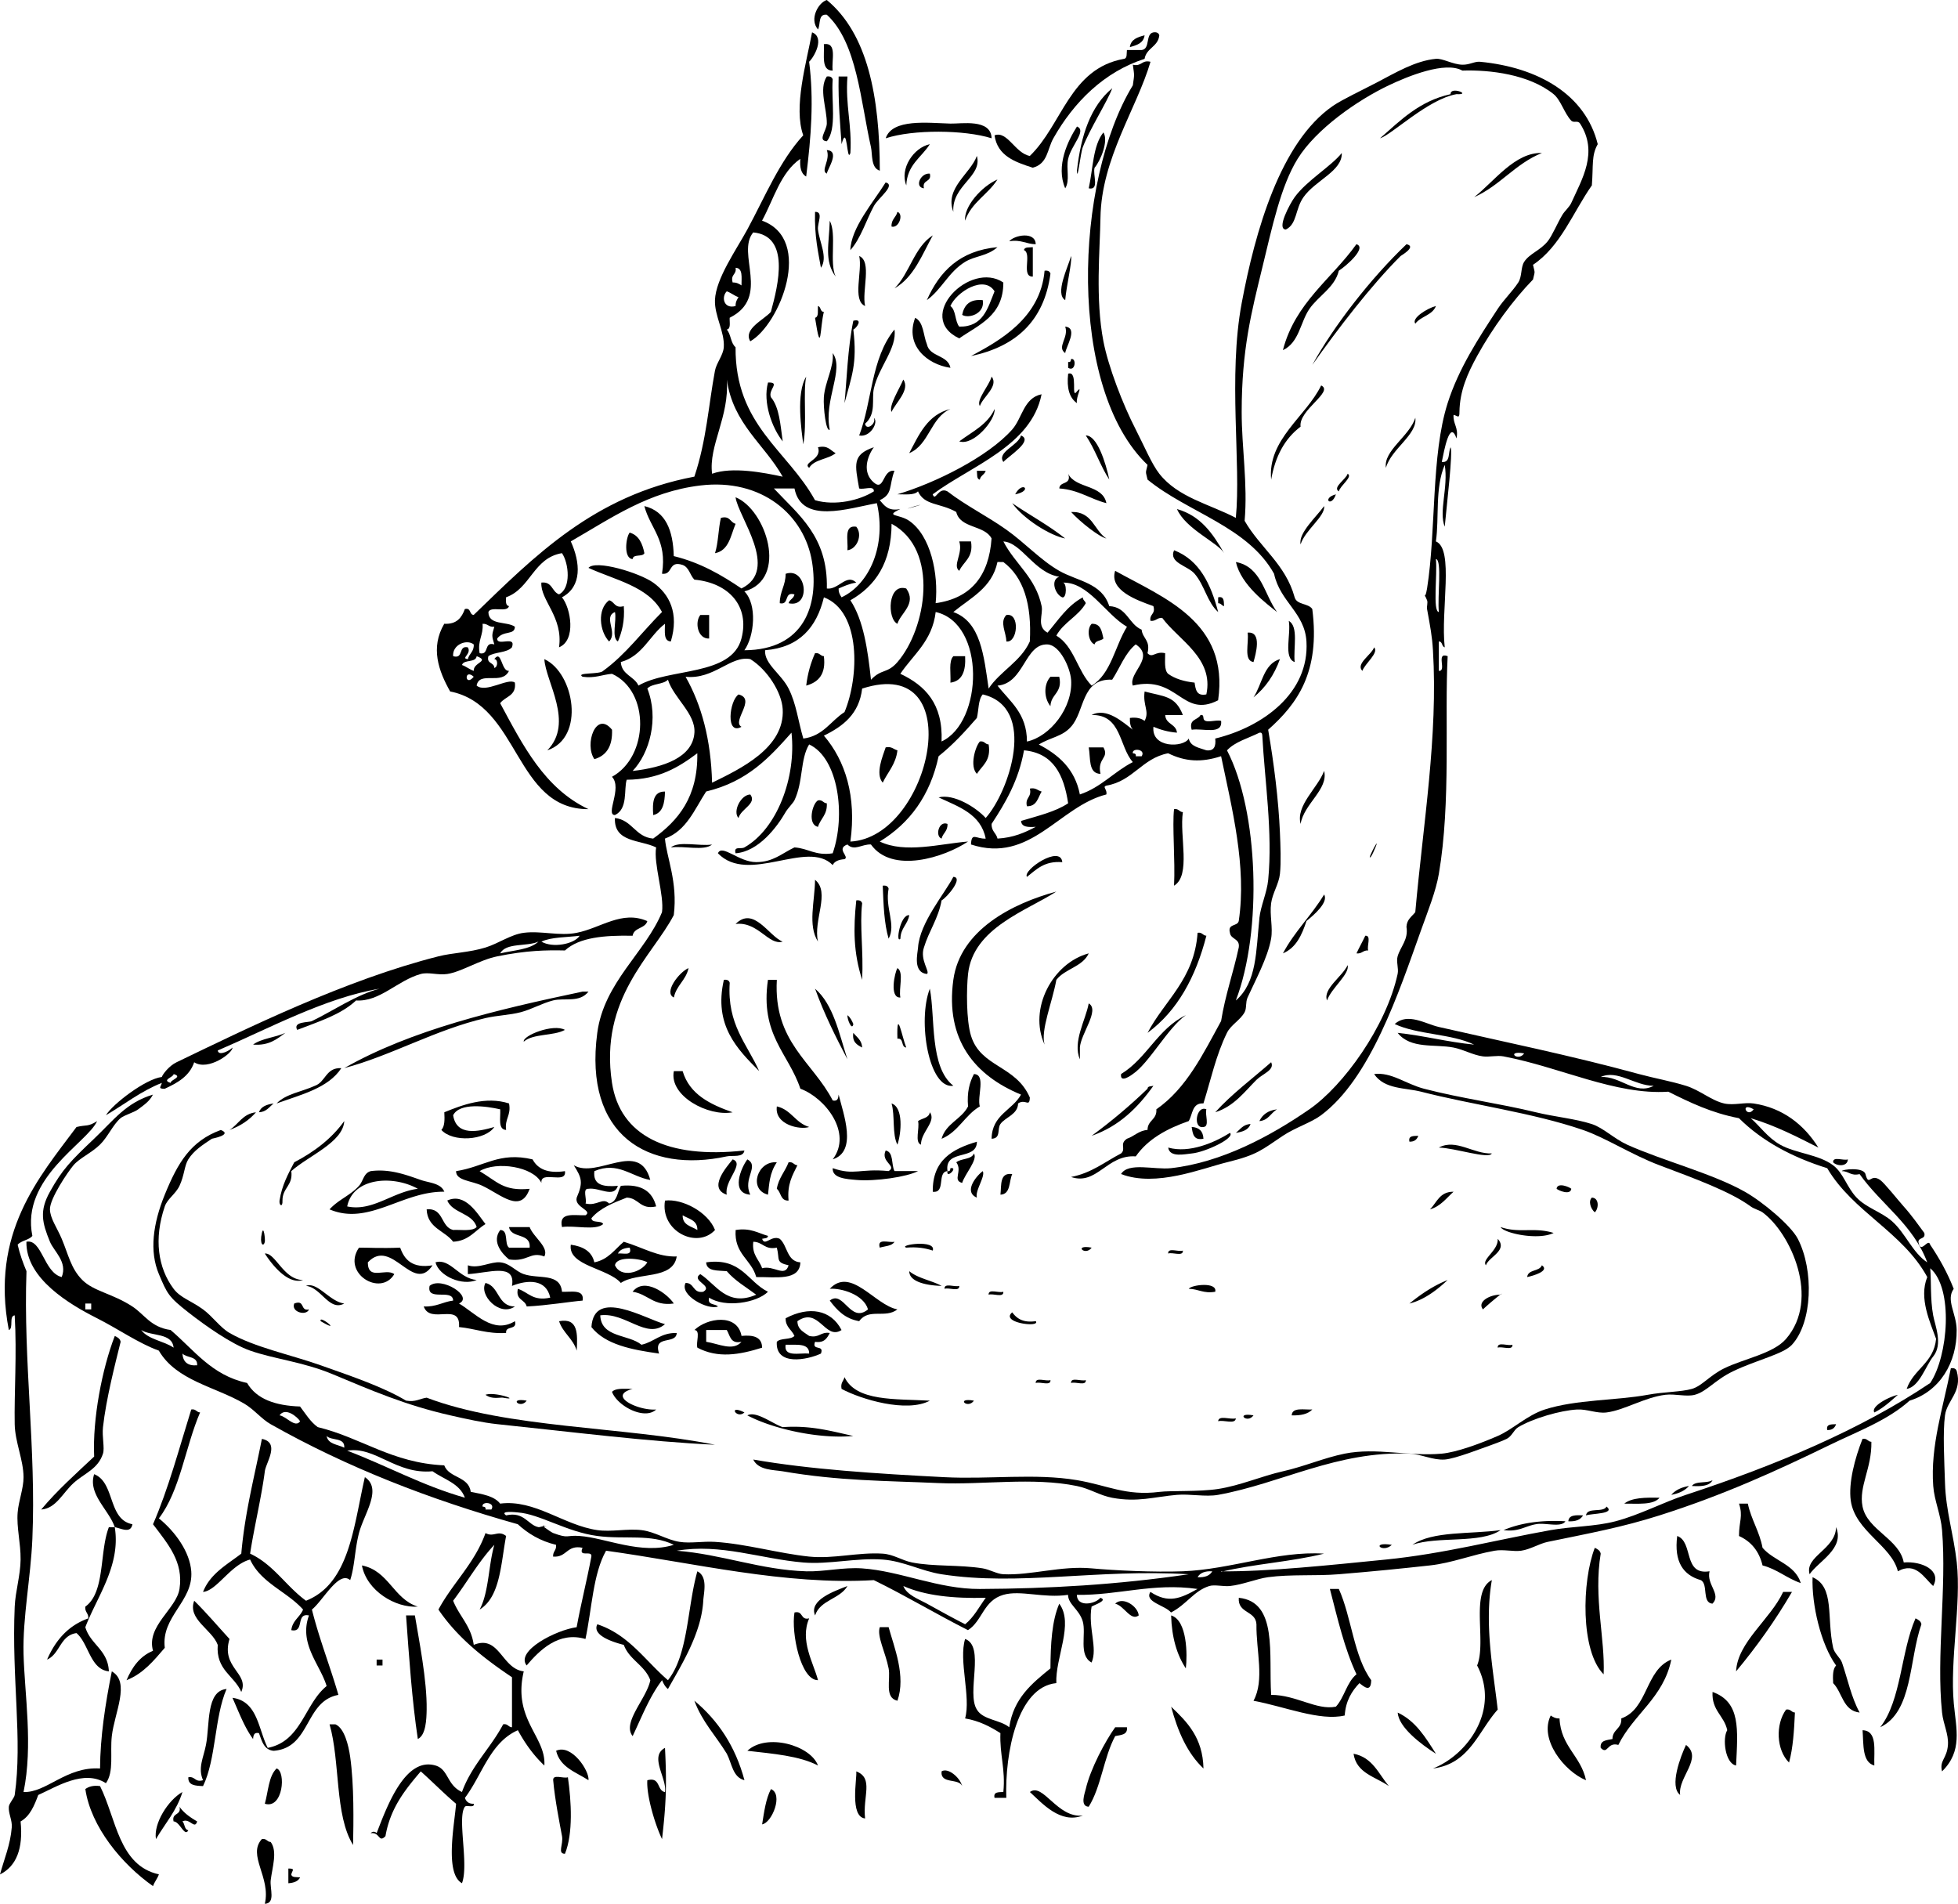 <svg xmlns="http://www.w3.org/2000/svg" viewBox="0 0 293.036 284.921"><g fill-rule="evenodd" clip-rule="evenodd"><path d="M131.67 25.542c-1.356-.395-1.084-2.482-1.32-3.523-1.554-6.838-2.076-15.661-6.606-19.817-1.336-.161-.914 1.435-1.321 2.203-1.346-1.519.053-4.038 1.321-4.404 6.1 5.06 7.91 14.405 7.93 25.541zM172.62 4.844c.513-.071.785.097.882.44-.178 1.73-1.936 1.881-2.202 3.523-6.048 1.939-10.598 6.479-13.652 11.89-.929 1.648-.828 3.807-3.082 4.403-2.667-.856-5.281-1.764-5.724-4.843 1.917-.739 3.078 2.68 5.282 3.082 4.857-4.684 5.986-13.097 14.094-14.532.516-.071.37-.803.438-1.321h2.204c1.33-.144.52-2.419 1.76-2.642z"/><path d="M171.3 5.284c-.152 1.169-1.156 1.486-2.203 1.762.15-1.17 1.16-1.486 2.2-1.762zM123.3 6.606c2.041-.28 1.115 2.407 1.321 3.962-1.76.008-1.22-2.298-1.32-3.962zM123.74 11.449c.513-.072.783.098.881.441-.232 3.145.655 7.408-.881 9.248-1.419-.098-.017-1.594 0-2.642.04-2.214-1.24-5.187 0-7.047zM125.51 11.449h1.321c-.334 4.298.692 7.235.44 11.45-.556 1.654-.434-4.653-1.321-1.321-.16-2.355-.53-6.297-.44-10.129zM148.41 20.697c-4.081-1.286-11.778-1.343-15.855 0 .972-2.972 6.308-2.298 9.689-2.201 1.6.046 6.09-.77 6.16 2.201zM161.18 18.936c1.52.597-.848 2.759-1.319 4.845-.329 1.449.309 3.22-.44 4.403-1.46-3.372.44-7.183 1.76-9.248zM162.94 28.184c.639-2.884.619-6.427 2.201-8.367.797 1.257-.433 4.25-1.321 5.284-.32 1.001.79 3.436-.88 3.083zM139.16 21.578c-1.244 1.986-3.4 3.059-3.523 6.166-1.02-2.497 1.09-5.646 3.52-6.166zM123.74 22.458c2.021.135.146 2.751 0 3.524-.98-.45.58-2.024 0-3.524zM230.76 22.899c-3.981 1.597-6.266 4.89-10.129 6.605 2.98-2.337 6.12-6.746 10.13-6.605zM200.81 22.899c.109 2.704-3.94 4.07-5.726 6.605-1.271 1.805-.942 4.018-2.641 4.844-1.468-.04.632-3.899 1.32-4.844 1.82-2.5 5.44-4.589 7.05-6.605zM146.2 23.339c.869 3.079-3.79 4.425-3.523 8.367-1.34-3.545 2.54-5.671 3.52-8.367zM139.16 25.982c.328 1.354-1.209.846-.881 2.201-1.48-.164-.5-2.34.88-2.201zM132.55 27.303c1.569.41-1.094 2.3-1.761 3.523-1.137 2.085-1.952 4.855-3.523 6.606.08-3.301 3.42-7.14 5.28-10.129zM121.98 31.707c1.317-.032.33 1.675.44 2.642.22 1.922 1.515 4.183.44 5.725-.37-2.181-.99-4.659-.88-8.367zM134.31 31.707c.985.319.213 2.511-.88 2.202-.07-1.096.69-1.364.88-2.202zM124.18 33.028c1.072 2.011-.085 6.25.881 8.367-1.75-2.39-.97-4.885-.88-8.367zM139.6 35.229c-1.62 2.931-2.831 6.271-5.725 7.927 2.28-2.263 2.94-6.156 5.72-7.927zM155.01 36.551c-1.45-.019-2.193-.744-3.964-.441.73-.928 3.92-1.534 3.96.441zM149.28 36.992c-1.546 1.371-3.336 1.275-4.844 2.201-2.495 1.534-3.483 4.108-5.724 5.725 1.89-4.275 4.92-7.411 10.56-7.926zM153.25 37.432c.07-.516.803-.372 1.321-.44v4.403c-1.81.052-.08-3.445-1.32-3.963zM128.59 38.312c1.955.834.367 5.212.881 7.487-1.96-.835-.37-5.212-.88-7.487zM156.33 40.515c.513-.072.783.097.882.439-.949 7.125-5.22 10.928-11.891 12.331 4.13-2.228 10.4-5.604 11.01-12.77z"/><path d="M150.16 42.276c.013 5.003-3.666 6.314-6.604 8.367-6.75-3.208 1.65-11.705 6.6-8.367zm-7.92 3.523c.854.613.656 2.279 1.32 3.083 3.602.077 4.265-2.782 5.286-5.285-1.56-2.504-5.7.102-6.61 2.202z"/><path d="M147.08 44.918c.362 2.059-2.15 2.812-3.082 2.201.3-1.467 1.13-2.39 3.08-2.201zM122.42 45.799c.479.109.299.875.881.88-.594 2.274-.388 6.923-1.321.881.6-.136.37-1.103.44-1.761zM136.96 47.56c1.282.625 1.209 2.608 1.762 3.963.411 1.937 3.138 1.558 3.523 3.523-3.51-.504-6.84-3.359-5.28-7.486zM159.42 48.882c1.998.198.093 3.035 0 3.962-1.32-.919.58-2.316 0-3.962zM124.62 52.844c1.792 2.434-1.36 7.009-.44 11.45-.555.442-.983-3.305-.881-4.844.16-2.294 1.56-4.575 1.32-6.606zM160.3 53.725c.854-.175.644 2.006-.439 1.321v-.88c.37.081.41-.172.44-.441zM120.66 56.367c-.495 2.21.139 7.075-.439 10.128-.26-1.968-1.12-7.691.44-10.128zM114.94 57.248c1.944-.064-.042 1.079.44 2.202 1.271 1.519 1.416 4.162 1.762 6.605-1.58-1.976-3.02-5.832-2.2-8.807zM142.24 61.211c-2.979 1.279-3.158 5.356-6.165 6.606 1.47-2.782 2.74-5.771 6.16-6.606zM162.5 65.175c1.685-.06 2.985 4.054 3.522 6.605-1.34-2.03-2.15-4.6-3.52-6.605zM152.81 65.175c1.901.78-1.807 3.038-2.644 3.962-1.03-1.483 2.23-2.449 2.64-3.962zM146.2 70.459h1.321c-.156.578-.774.692-.882 1.321-.51-.071-.37-.802-.44-1.321zM159.86 70.9c1.113 2.261 5.168 1.582 5.724 4.403-2.447-.635-4.164-2.001-7.046-2.202.04-1.136 1.89-.463 1.33-2.201zM107.89 77.505c1.406-.377 1.362.693 2.202.881-.74 1.756-.984 4.007-3.083 4.404.5-1.554.49-3.625.88-5.285zM128.15 78.827c1.003 1.224.097 3.357-1.321 3.522.13-1.479-.59-3.817 1.32-3.522zM94.239 79.707c1.368.394 1.905 1.619 2.202 3.083-.271.61-1.695.066-1.761.881-1.392-.085-1.021-3.254-.441-3.964zM143.56 81.029h1.762c.396 2.449-1.117 2.993-1.762 4.403-1.06-.809.6-2.596 0-4.403zM175.71 82.349c3.814 1.469 5.503 5.066 6.604 9.248-1.64-1.45-2.007-3.953-3.522-5.725-1.06-1.24-3.92-1.62-3.08-3.523zM117.58 85.872c3.187-1.079 3.842 5.19.44 4.404.156-.578.776-.693.881-1.321-1.642-.469-.697 1.651-2.201 1.321 0-1.761.88-2.643.88-4.404zM135.63 88.074c1.617 2.284-.852 3.682-1.322 5.284-1.56-.73-1.47-6.125 1.32-5.284zM182.31 89.395c.94-.205.839.63.882 1.321-.356-.083-.439-.441-.882-.44v-.881zM91.157 89.836c.839.187.796 1.258 2.201.88.158 2.212-.271 3.839-.88 5.285-1.004-.61-.164-3.065-.44-4.404-1.82.75.469 3.027-.881 4.404-1.435-1.506-1.809-4.809 0-6.165zM104.81 92.038h1.321v3.522c-1.69.101-2.2-2.421-1.32-3.522zM150.61 92.038c2.089-.378 1.713 4.225 0 3.963-.01-1.372-1.05-2.87 0-3.963zM192.88 92.919c1.505.844.663 4.034.882 6.165-1.73-.62-.52-4.176-.88-6.165zM163.38 93.358c1.383-.063 1.512 1.13 1.76 2.202-.355.378-1.206.262-1.321.881-.93-.359-1.21-2.322-.44-3.083zM186.72 94.68c2.226-.22 1.19 3.31.88 4.403-1.54-.226-.65-2.877-.88-4.403zM121.98 97.762c.711-.124.758.417 1.321.441.34 2.688-.799 3.897-2.643 4.403.22-1.85.69-3.422 1.32-4.848zM142.68 98.203h1.762c.113 2.167-.39 3.72-2.201 3.962.09-1.37-.3-3.227.44-3.957zM81.469 98.643c4.491 2.062 6.165 11.756.44 13.652 4.063-4.14-.265-10.28-.44-13.657zM191.56 98.643c-.858 2.372-2.17 4.289-3.964 5.725 1.3-1.93 1.48-4.983 3.96-5.727zM157.21 101.28h1.32c.53 2.438-1.258 2.559-1.32 4.404-.99-1.22-1.03-3.27 0-4.4zM110.53 103.93c2.732.674-1.072 3.991.441 4.844-2.4 1.35-1.82-3.92-.44-4.84zM179.67 107.01c.376-.081.415.172.44.441.056.972 1.869.187 2.643.44.246 2.154-2.765 1.052-4.404 1.322-.47-1.64.93-1.42 1.32-2.2zM91.597 109.21c.094 2.442-.821 3.876-2.642 4.403-1.549-2.24.26-7.36 2.642-4.4zM146.64 110.97c.713-.125.76.416 1.322.44.395 2.45-.964 3.147-1.762 4.404-1.1-1.12-.26-4.04.44-4.84zM132.55 111.85c.921-.187 1.167.302 1.761.44-.242 2.106-1.447 3.25-2.201 4.844-1.17-1.33.04-4.05.44-5.28zM162.94 111.85h2.201c.923 1.629-.97 1.584-.441 3.963-1.86-.04-1.46-2.35-1.76-3.96zM198.17 115.38c.678 2.739-3.02 4.901-3.522 7.927-.73-2.8 2.56-5.36 3.52-7.93zM154.13 118.02c.921-.187 1.167.302 1.764.44-.562.906-.703 2.234-2.204 2.201-.32-1.34.76-1.29.44-2.64zM99.523 118.46c-.042 1.719-.317 3.205-1.761 3.523-.134-1.89-.031-3.55 1.761-3.52zM112.29 118.9c1.046 1.367-1.43 2.157-1.761 3.523-.91-.94.32-3.48 1.76-3.52zM122.42 119.78c.711-.124.759.417 1.321.441.102 1.715-.946 2.283-1.321 3.522-1.61-.32-.87-3.47 0-3.96zM175.71 121.1c.711-.125.758.416 1.32.44-.536 3.576 1.256 9.477-1.32 11.009.19-3.78-.29-9.02 0-11.45zM141.8 123.3c.068 1.096-.692 1.363-.881 2.202-1.01-.34-.43-2.72.88-2.2zM100.4 126.83c1.187-1.015 4.248-.157 6.166-.44-1.19 1.01-4.25.15-6.17.44zM158.98 129.03c-2.711-.215-3.88 1.112-5.286 2.203-.7-1.01 5.05-4.87 5.29-2.2zM142.68 131.23c1.558.071-.887 3.023-1.761 3.522-.492 2.737-1.894 4.565-2.642 7.046-.648 1.852.977 3.681.441 3.962-2.147-.23-1.377-3.114-1.322-3.962.24-3.71 4.03-8.11 5.28-10.57zM121.98 131.67c2.333 1.875-.305 6.059.44 9.248-1.56-2.44-.47-6.03-.44-9.25zM132.11 132.55c.512-.072.784.098.881.441-.568 2.903 1.161 5.407 0 7.486-.67-2.26-.77-5.1-.88-7.93zM158.09 133.43c-4.417 2.877-12.456 5.423-13.211 12.33-.244 2.24-.276 6.922.44 9.248 1.464 4.754 6.721 4.401 8.807 9.248-.054 1.552-.64.122-1.76.882-.018 1.655-1.937 2.067-2.643 3.082-.517.741.12 2.155-1.32 2.202.054-3.616 3.102-4.238 4.402-6.605-6.926-2.853-11.359-8.21-10.129-17.175 1.02-7.46 8.83-11.43 15.41-13.21zM128.15 134.75c.512-.071.784.097.88.44-.393 3.364.218 7.09 0 11.45-1.32-4.1-1.32-7.67-.88-11.89zM179.23 139.6c.711-.125.758.416 1.32.44-1.595 6.185-4.327 11.232-8.807 14.533 2.58-4.91 6.99-7.99 7.49-14.97zM204.33 140.04c.955-.075.199 1.562.44 2.202-.79-.057-.93.538-1.761.44.42-.9.9-1.74 1.32-2.64z"/><path d="M162.94 142.68c-.919 2.017-3.572 2.3-4.845 3.963-.627 3.434-2.384 7.57-1.762 9.688-2.46-5.38 1.22-12.21 6.6-13.65zM103.05 144.88c-.382 1.821-1.821 2.584-2.203 4.404-1.574-.73.81-3.82 2.2-4.4zM134.31 144.88c1.004.611.165 3.066.441 4.404-1.69.12-.84-3.78-.44-4.4zM108.33 146.64c.511-.071.784.097.88.44-.41 6.281 2.605 9.138 4.404 13.212-3.24-3.25-6.84-6.83-5.28-13.65zM114.94 146.64h1.321c-.517 9.325 5.37 12.246 8.367 18.055.749.163.831-.344.881-.88.716 2.893 2.845 8.512-.881 9.688 3.001-3.958-1.153-9.223-4.844-10.568-1.76-5.3-6.06-8.04-4.85-16.3zM121.98 147.96c2.753 2.386 3.592 6.684 4.844 10.568-1.76-3.37-3.48-6.78-4.84-10.57zM139.16 147.96c.831 4.351-.055 11.761 3.522 14.532-3.67.58-5.4-9.76-3.52-14.53zM87.193 148.4h.881c-1.327 1.713-3.598.896-5.284 1.32-1.69.429-3.178 1.322-4.844 1.762-1.66.437-3.509.471-5.284.881-7.468 1.725-14.117 5.633-21.138 7.487 10.004-5.7 22.69-8.72 35.669-11.45zM162.94 150.17c1.71.98-1.207 4.554-1.322 6.605v1.761c-1.13-2.61.87-5.88 1.32-8.37zM127.71 154.57c.513.659 1.271 1.076 1.32 2.2-.77-.4-1.53-.82-1.32-2.2zM190.24 158.97c.576 1.172-1.27 1.72-2.202 2.643-1.664 1.648-3.355 3.987-6.165 4.844 2.5-2.76 5.55-5.01 8.36-7.48zM100.84 160.3h1.322c1.045 3.503 4.125 4.975 7.485 6.164-3.64.68-9.53-2.44-8.8-6.16zM145.76 160.74c1.854.054.438 3.379.88 4.845-2.228 1.294-3.221 3.824-5.724 4.844.632-2.305 2.968-2.903 3.963-4.844-.18-2.09.22-3.6.88-4.84zM133.43 165.14c1.82.597 1.455 4.488.88 6.166-.82-1.53-.34-4.36-.88-6.17zM116.26 165.58c2.156.485 2.792 2.492 4.844 3.082-1.36.47-5.23-.33-4.84-3.08zM180.55 166.02c-.252.775.532 2.587-.44 2.643-1.65.31-1.07-3.33.44-2.64zM139.16 166.46c1.036 1.352-1.378 3.009-1.321 4.846-.994-.328-.173-2.472-.441-3.525.58-.44 1.63-.42 1.76-1.32zM180.11 170.42c-1.477.303-1.609-.738-1.762-1.762 1.12.06 1.71.64 1.76 1.76zM212.26 169.98c-.192.543-.564.905-1.323.882-.21-.94.63-.84 1.32-.88zM145.76 172.63c.614.932-1.349 3.037-1.761 4.402-1.52-.387.109-1.769-.881-3.082.71-.61 2.27-.38 2.64-1.32zM84.551 175.27c.297 2.06-3.719-.195-3.522 1.762-1.216-2.46-6.728-3.292-9.248-1.762 2.665 1.579 3.547 3.02 7.485 2.644-1.331 3.773-4.261.882-7.045-.44-1.693-.805-3.99-.766-3.964-2.203 4.238-.661 6.43-2.941 11.45-1.761.764 1.43 2.252 2.15 4.844 1.76zM109.65 173.51c1.883.636-1.325 3.211-.88 5.284-2.87-.95-.03-4.14.88-5.28zM111.85 173.51c1.864 1.026-.736 2.823.439 5.284-3.01-.21-1.37-4.06-.44-5.28zM274.35 173.95c-.075-.955 1.562-.199 2.202-.44-.04 1.12-1.64 1.04-2.2.44zM116.26 173.95c-1.104 1.638-1.129 3.198-1.321 4.844-3-.77-1.57-5.13 1.32-4.84zM118.02 173.95c.711-.123.758.416 1.322.441-.729 1.473-1.558 2.845-1.322 5.284-1.243.067-1.104-1.246-1.761-1.762.27-1.63 1.24-2.58 1.76-3.96zM151.49 175.71c-.508 1.107-.208 3.021-1.762 3.082.16-1.45-.14-3.36 1.76-3.08zM232.96 177.91c.113-1.03 1.936-.255 2.202 0-.12 1.03-1.94.25-2.2 0zM217.54 178.35c-1.085.97-1.932 2.179-3.523 2.642 1.02-1.03 1.44-2.66 3.52-2.64zM72.662 183.19c-1.556.938-2.468 2.524-4.844 2.643-1.26-1.677-3.855-2.018-3.964-4.845 2.596-.245 2.067 2.63 3.964 3.084 1.269-.054 2.883.24 3.522-.441-.662-2.127-3.561-2.018-4.403-3.963 2.676-1.22 4.471 1.9 5.725 3.53zM107.01 184.08c-2.691 2.913-8.235.181-7.486-4.404 2.596-.32 6.436 1.71 7.486 4.4zm-2.64 0c.032-1.5-1.295-1.642-2.201-2.202-.04 1.49 1.29 1.63 2.2 2.2zM238.24 179.23c1.12.045 1.04 1.642.439 2.202-.63-.53-1-1.68-.44-2.2zM76.184 183.64h3.082c.557 1.517 2.934 3.005 2.203 4.403-2.144-.807-2.469.856-5.285.44-1.009-.81-2.65-2.645-1.321-4.402 1.312.009.565 2.076 1.321 2.641h3.082c.218-2.28-2.794-1.32-3.082-3.08zM39.193 184.52c.287-1.241.512 1.015.441 1.322-.205.88-.828.35-.441-1.32zM114.06 185.4c.405 1.2 1.376-.614 2.642 0 1.18 1.021 1.031 3.372 3.082 3.522-.098 2.837-3.716 2.156-6.605 2.202-.719-2.659-3.329-3.424-3.083-7.045 2.261-.354 3.345.471 4.844.88-.02.42-.54.34-.88.44zm0 4.4c1.774-.481 3.396 1.436 3.962-.438-1.993-.45-1.292-.854-1.761-2.644-1.839.373-2.08-.856-3.523-.88-.24 2 .88 2.64 1.32 3.96zM101.28 188.04c-.558 3.553-5.925 2.295-8.366 3.963-1.929-2.23-7.954-2.546-7.486-5.725 1.797.258 3.145.966 3.523 2.643 2.085-.408 3.049-1.942 4.403-3.082 2.927.88 5.121 2.31 7.926 2.2zm-8.802-.44c.78-.101 2.206.442 1.761-.882-.82.06-1.472.29-1.761.88zm-.44 1.76c.884 1.971 3.924 1.093 4.843-.441-.881-.56-4.615-1.03-4.843.44zM133.87 185.84c-.373.654-1.418.637-2.203.88-.45-1.48 1.37-.69 2.2-.88zM59.891 186.72c.648 1.848 1.868 3.124 4.844 2.644-2.924 4.408-6.079-4.283-9.688-.441.022 2.812 2.677.787 3.964 1.762-2.054 3.449-7.915-.133-5.285-3.964 1.129-.02 3.149.12 6.165 0zM139.6 187.16c-1.097-.371-2.36-.577-3.963-.441-1.3-.41 4.53-1.26 3.96.44zM163.38 186.72c-.97 1.34-2.82-.51 0 0zM174.83 187.6c-.073-.955 1.562-.2 2.202-.44.07.95-1.56.2-2.2.44zM71.34 191.56c-2.113.928-5.618-.538-6.165-2.642 2.198-.66 3.492 2.42 6.165 2.64zM70.02 190.68v-1.32c1.588.573 3.421-.581 4.843-.441 1.475.144 2.239 1.317 3.523 1.762 2.246.776 5.446-.238 5.725 2.643 1.408.06 3.37-.435 3.083 1.321-1.785.138-5.303.734-8.367.88-.245-1.075-1.704-.938-1.321-2.642 1.563.493 2.215 1.896 4.844 1.32-.598-2.788-3.352-2.713-5.725-1.761.594-3.49-3.475-1.93-6.605-1.76zM105.69 188.92c5.288-.738 6.193 2.907 9.248 4.404-1.714 1.692-6.437 2.416-8.808.88-.303 1.185.91.852 1.321 1.321-1.443.605-5.82-1.676-4.844-3.523 1.345-.023 1.056 1.586 2.642 1.322 1.569-.937-1.943-1.641-.44-2.643 2.33 1.496 3.983 4.979 8.367 3.082-1.509-1.134-3.193-2.091-4.404-3.522-1.35-.13-3.01.07-3.09-1.32zM230.76 189.36c1.234.842-1.32 1.58-2.202 1.761.12-1.19 1.84-.79 2.2-1.76zM134.31 195.96c-1.82 1.419-4.268-.253-5.724 1.762-2.136-.36-3.333-1.657-4.403-3.082 2.075-1.646 3.057 3.518 5.724 1.32-.648-2.252-4.06-3.211-5.724-3.082 3.16-3.38 6.76 2.46 10.12 3.08zM68.698 195.08c2.414 1.418 5.11 4.666 8.367 2.642.387 1.415-1.451.604-1.321 1.761-2.815.174-4.638-.645-7.046-.879.272-3.826-4.308-.3-5.284-3.084 1.86.1 2.844-.68 4.404-.88-.042-1.867-4.043.226-3.523-2.202 1.735-1.48 6.639 1.62 4.403 2.64z"/><path d="M72.662 192c2.123.52 1.763 3.521 4.403 3.523-2.303 1.61-5.439-1.75-4.403-3.52zM100.84 195.08c-3.075.432-3.857-1.428-6.165-1.762 1.794-2.29 5.258.36 6.165 1.76zM141.36 192.88c-.074-.955 1.562-.2 2.201-.44.08.96-1.56.2-2.2.44zM177.91 192.88c.333-.586 4.306-1.105 3.964.44-1.77.31-2.51-.42-3.96-.44zM147.96 193.76c-.075-.955 1.562-.199 2.2-.439.08.96-1.56.2-2.2.44zM44.037 195.08c1.665-.638.845 1.21 2.201.88-.344 1.02-2.725.43-2.201-.88zM99.523 198.17c-2.738 2.365-5.938-1.824-9.688-1.32.141 3.381 4.243 2.803 6.165 4.402 1.925-.423 2.874-1.824 5.284-1.762-.098 1.811-3.609.207-2.642 3.082-4.121-.574-8.053-1.34-10.128-3.961.372-5.95 8.119-1.2 11.013-.44zM119.34 197.73c.029 1.292 1.006 1.636 1.761 2.202 1.528.353 1.692-.656 3.083-.441-.403.772-.819 1.531-2.202 1.321-.545 1.426 1.424.337.88 1.761-2.06.959-6.833 1.899-6.605-1.761.563-.611 2.08-.269 2.642-.88-.392-.93-1.34-1.301-1.321-2.644 3.483-1.845 6.792-1.316 8.367 1.762-2.47 1.61-3.39-3.58-6.61-1.32zm1.76 4.84c.024-1.638-1.959-1.269-3.523-1.32-.3 1.91 2.04 1.19 3.52 1.32zM114.06 201.69c-3.43 1.074-6.615 1.623-9.689 0-.253-.774.532-2.588-.44-2.644 1.865-1.816 6.42-2.552 7.046.882 1.78-.17 3.06.16 3.08 1.76zm-8.37-.88c1.879.292 4.018 1.462 5.284 0-1.681.36-1.705-.938-2.202-1.762h-3.082v1.76zM83.671 197.73c2.896-.547 2.771 1.926 2.642 4.404-.546-1.8-2.054-2.64-2.642-4.4zM17.174 199.93c.393.195.788.387.881.88-.83 3.349-2.176 8.554-2.642 12.771-.162 1.462.273 3.11 0 3.964-.745 2.327-2.795 2.94-4.404 4.404-1.638 1.491-2.628 3.81-4.844 3.964 2.401-2.884 5.204-5.365 7.927-7.928-.259-5.61 1.183-13.13 3.082-18.04zM224.15 201.69c-.073-.955 1.562-.199 2.202-.441.07.95-1.56.2-2.2.44zM291.97 204.77c.512-.072.784.098.881.44.856 3.11-1.453 4.325-1.761 6.604-.343 2.518-.103 6.797 0 10.13.127 4.194 1.283 7.61 1.761 11.889.703 6.284-1.059 14.556-.44 21.139.36 3.833 1.324 7.087-1.762 10.128-.426-1.661.736-1.889.882-3.962.113-1.634-.698-3.089-.882-4.845-.887-8.503.714-18.621 0-27.303-.193-2.35-1.162-4.414-1.32-6.605-.44-5.99 1.47-11.66 2.64-17.63zM126.39 206.1c1.753 3.677 7.634 3.227 12.771 3.522-3.456 1.85-10.277-.191-13.211-1.762-.19-.92.3-1.17.44-1.76zM155.01 206.98c-.075-.955 1.562-.199 2.202-.441.08.95-1.56.19-2.2.44zM160.3 206.98c-.073-.955 1.562-.199 2.202-.441.07.95-1.56.19-2.2.44zM78.826 209.62c-.966 1.34-2.82-.51 0 0zM145.76 209.62c-.96 1.34-2.82-.51 0 0zM28.625 210.94c.711-.123.758.416 1.32.441-2.211 5.128-2.979 11.699-6.165 15.853 2.482 2.02 4.632 5.04 4.845 7.927.331 4.502-4.54 6.738-3.964 11.448-1.63 1.895-3.199 3.848-5.725 4.846.836-1.953 1.99-3.589 3.964-4.404-1.041-3.693 3.5-6.279 3.963-9.248.629-4.041-1.697-6.692-3.963-9.687 2.315-5.32 3.91-11.36 5.725-17.18zM196.4 210.94c-.64.682-1.716.925-3.082.88.06-1.26 1.84-.81 3.08-.88zM187.6 211.82c-.97 1.34-2.82-.51 0 0zM182.31 212.7c.056-.973 1.869-.187 2.643-.44-.05.97-1.86.19-2.64.44zM274.79 213.14c-.193.542-.564.905-1.322.88-.2-.94.63-.84 1.32-.88z"/><path d="M278.75 215.34c.712-.126.76.415 1.322.438.083 3.979-1.923 6.681-1.322 9.688.706 3.528 5.521 4.844 6.166 8.366 2.693-.222 5.714 1.167 4.404 3.524-1.348-1.186-2.584-3.699-5.284-2.202-.936-3.864-6.388-5.969-7.048-10.569-.37-2.64.61-6.35 1.76-9.25zM248.37 224.15c-.928 1.127-3.249.861-5.284.88 1.14-.91 3.17-.93 5.28-.88zM260.26 225.03h1.321c.518 2.419 1.737 4.134 2.202 6.606 1.683 1.987 4.872 2.466 5.725 5.284-2.084-.706-3.509-2.069-5.725-2.643-.511-2.131-1.704-3.582-3.523-4.403 0-2.26.64-2.9 0-4.85zM240.44 225.47c1.382 1.127-2.194 1.006-3.082 1.321.18-1.29 2.58-.35 3.08-1.32zM236.92 226.79c-.374.653-1.107.947-2.202.881.06-.96 1.11-.94 2.2-.88zM274.79 228.55c1.309 3.226-2.582 5.046-3.964 7.046-.77-2.69 3.91-3.72 3.96-7.05zM224.59 228.99c-3.05 2.089-9.41.863-13.211 2.202 3.03-2.1 8.7-1.57 13.21-2.2zM251.01 229.87c2.482.893.824 5.928 4.844 5.284-.505 1.995 1.819 3.436.441 4.844-1.644-.12-.579-2.944-1.762-3.522-2.61-.75-4.02-2.72-3.52-6.6zM208.3 231.2c-1.42 1.34-3.3-.53 0 0zM238.68 231.64c.393.195.788.386.882.88-1.09 6.581.681 12.758.44 18.055-3.48-3.47-3.27-13.94-1.32-18.94zM54.166 234.28c4.042.803 4.688 4.999 8.367 6.165-3.311.23-7.639-2.34-8.367-6.16zM271.27 236.04c3.357 1.47 2.069 5.994 3.082 10.568.187.845 1.078 1.504 1.32 2.203.837 2.419 1.396 5.22 2.644 7.486-2.513-.278-2.575-3.004-3.964-4.403-.06-1.086-.066-2.121.44-2.643-2.27-3.12-3.68-9.13-3.52-13.22zM126.83 237.36c-1.121 1.961-4.089 2.077-4.844 4.403-.97-2.29 2.82-3.62 4.84-4.4zM199.05 237.8h1.32c1.916 4.25 2.234 10.098 4.846 13.652-.03 1.863-1.007 1.043-1.762.44-1.146 1.203-2.054 2.646-2.202 4.844-3.726.886-9.051-1.361-13.652-2.202 1.689-3.107.387-7.437.44-11.45-.114-2.086-2.82-1.582-2.643-3.962 5.866.594 4.456 8.461 4.845 14.532 3.706-.015 6.813 2.348 9.688 1.762 1.269-1.375 1.623-3.663 3.084-4.846-1.79-3.79-2.83-8.33-3.98-12.76zM268.19 238.24c-2.485 4.267-5.297 8.209-8.366 11.892.195-4.36 5.136-7.78 7.046-11.892h1.32zM29.064 239.56c1.852 1.818 3.526 3.812 5.284 5.725-1.317 4.34 3 5.102 1.762 7.928-1.054-2.47-3.807-3.24-3.524-7.046-.85-2.31-4.567-3.83-3.522-6.6zM166.9 240c1.154-1.125 3.408.388 3.523 1.762-1.21.9-2.15-1.43-3.52-1.76zM158.53 240c2.226 3.002-.605 8.065-.44 11.891-5.849.566-7.712 10.551-7.486 17.174h-1.76c-.208-.939.627-.839 1.318-.88.341-3.423-.569-5.594-.438-8.807-1.523-.974-3.155-1.837-5.285-2.203.896-3.218-.991-8.66 0-11.891 3.029 1.082.158 8.062 1.762 10.568.923 1.573 3.48 1.511 4.844 2.644.642-4.349 3.412-6.571 6.166-8.808.02-3.64.21-7.12 1.32-9.68zM118.9 241.32c1.355-.327.847 1.21 2.202.882-1.438 3.301.634 6.63 1.321 9.248-2.58.04-4.04-7.05-3.52-10.13zM60.771 241.76h1.321c.603 3.639 1.827 9.717 1.761 14.091-.021 1.438-.107 3.833-1.321 4.404-.882-5.86-1.305-12.19-1.761-18.49zM175.27 241.76c2.438.728 2.44 5.963 2.202 7.927-1.34-2.03-2.11-4.64-2.2-7.93zM286.68 242.2c.392.195.788.388.881.88-1.876 5.318-1.279 13.105-6.165 15.414 3.16-4.03 3.08-11.29 5.28-16.29zM131.67 243.52h1.322c.835 3.039 2.611 7.293 1.32 11.01-2.003-.442-.991-3.174-1.32-4.844-.47-2.42-1.79-4.81-1.32-6.17zM56.367 248.37h.88v.88h-.88v-.88zM250.13 248.37c-1.172 5.727-5.648 8.149-7.928 12.771-1.702-.489-1.566 1.556-2.641.439-.135-1.161.919-1.137 1.761-1.321-.002-1.469 1.432-1.503 1.321-3.082 4.02-1.42 3.58-7.29 7.49-8.81zM33.909 252.77c-1.828 4.191-1.551 10.486-3.523 14.532-1.124-.05-2.266-.082-2.202-1.32 1.061-.181.958.805 2.202.44-.802-1.842.056-3.322.44-5.284.595-3.04-.013-8.09 3.083-8.37zM256.3 253.21c4.229 1.518 3.784 5.61 3.522 11.009-1.634-.29-2.079-4.065-1.32-5.284-.46-2.19-2.36-2.93-2.2-5.73zM103.93 254.53c3.518 2.94 6.126 6.791 7.486 11.891-1.764-.437-1.884-2.52-2.642-3.963-1.61-2.65-3.72-4.81-4.85-7.93zM175.27 255.42c2.412 2.284 4.745 4.649 4.844 9.248-2.42-2.28-3.85-5.55-4.84-9.25zM267.31 255.85c.712-.123.758.418 1.32.441-.12 2.67-.279 5.298-.881 7.486-1.9-1.87-2.06-5.71-.44-7.93zM209.18 256.3c2.703 1.261 4.182 3.745 5.725 6.166-2.29-1.45-5.61-4-5.72-6.17zM232.08 256.74c.355.233.716.459 1.321.44.189 4.215 3.209 5.599 3.963 9.248-3.27-1.35-7.06-6.15-5.28-9.69zM49.321 258.06h.881c1.349.568 1.965 3.178 2.202 4.846.609 4.279.501 9.817.44 13.21-2.773-4.43-1.909-12.48-3.523-18.06zM168.66 258.5c.136 1.161-.917 1.136-1.76 1.32-1.706 3.14-2.093 7.596-3.964 10.57-1.361-.054-.571-2.066-.44-2.643.679-3.005 2.946-7.226 4.404-9.248h1.76zM278.75 258.94c2.271.079 1.683 3.016 1.764 5.284-1.83-.51-1.6-3.09-1.76-5.28zM122.42 264.22c-2.798-1.458-6.756-1.758-10.568-2.202 2.86-2.68 9.43-.85 10.57 2.2zM252.33 261.14c2.584 1.989-1.238 4.824-.882 7.485-1.67-1.27.09-5.82.88-7.48zM88.074 266.42c-1.871-1.213-4.256-1.91-4.844-4.404 2.304-1.08 5.013 3.02 4.844 4.4zM202.57 262.46c2.844.531 3.749 3.005 5.284 4.843-1.96-1.4-4.85-1.89-5.28-4.84zM41.395 264.66c1.435.44.978 6.13-1.761 5.284.516-1.82.56-4.13 1.761-5.28zM144 267.3c-.522-1.238-3.289-.232-3.083-2.202.93-.6 2.73.86 3.08 2.2zM128.15 265.1c2.66 1.032.938 3.74 1.321 7.048-2.35-.25-1.19-6-1.32-7.05zM82.79 266.42c-.074-.955 1.562-.2 2.201-.44.521 3.587.798 8.429-.44 11.45-1.176-.006-.208-1.384-.44-2.644-.328-1.78-1.069-5.45-1.321-8.37zM14.973 267.3c2.443 4.896 2.795 11.884 8.807 13.212-.229.652-.651 1.109-.88 1.761-4.667-3.275-9.302-8.878-10.129-14.531.51-.36 1.181-.58 2.202-.44zM162.06 271.71c-3.363 1.301-6.087-1.835-7.928-3.522 1.97-1.47 4.1 3.96 7.93 3.52zM115.38 267.75c1.877.756.174 5.019-1.32 5.284.3-1.89.56-3.84 1.32-5.28zM27.303 268.19c-.856 2.813-2.615 4.724-3.963 7.046-.395-2.32 1.807-5.83 3.963-7.05zM39.193 275.23c.711-.124.758.415 1.321.44 1.05 1.418.227 3.795 0 5.726-.146 1.236.762 3.443-.88 3.522.937-3.98-2.658-7.27-.441-9.69zM43.156 279.64c1.126-.018.537.328.44.882.072.516.803.371 1.322.44-.29.592-.942.821-1.762.88v-2.2zM155.45 111.41c2.994 1.556 5.424 3.677 6.164 7.486 3.191-1.066 5.109-3.406 7.928-4.843-2.079-2.325-1.67-7.138-6.164-7.047 2.247-1.207 4.73 1.131 6.164 2.203-.343-.392-.474-.995-.441-1.762 1.021-.141 1.692.071 2.203.44.775-1.482-.296-2.258 0-4.403 2.894.785 4.592.597 5.725 3.522h-2.643c.062 1.406 1.628 1.308 1.761 2.643-1.358-.108-2.489-.446-3.522-.881-.344 3.243 4.528 3.126 5.284 1.761.253 1.217 1.562 1.374 2.643 1.762 1.161.133 1.446-.609 1.321-1.762 7.151-1.738 14.105-6.833 13.652-14.532-.255-4.322-3.951-5.915-4.846-10.129-3.937-7.071-12.876-9.14-18.935-14.091-.309-1.355-.309-.847 0-2.202-12.032-11.464-10.989-42.401-2.202-56.808.242-1.757.242-1.326 0-3.083 1.348.32 1.295-.76 2.643-.44-2.044 6.985-7.355 14.472-7.488 23.339-.069 4.742-.79 12.131.441 18.496.73 3.779 2.9 9.442 4.845 13.211 1.24 2.407 2.362 5.124 3.523 6.606 2.791 3.56 7.497 4.541 11.449 6.604.805-8.06-1.181-21.143.88-32.147 2.009-10.718 5.779-24.091 13.652-29.504 1.38-.949 4.24-2.287 6.605-3.523 2.696-1.409 5.714-3.233 8.807-3.523 1.011-.094 2.511.849 3.964.881 1.095.025 1.827-.519 2.643-.44 8.681.833 15.772 4.872 17.614 12.33-.966 1.7-.645 3.137-.88 6.166-2.844 4.057-4.673 9.126-8.809 11.89.309 1.355.309.846 0 2.201-2.926 3-6.078 7.276-8.366 11.45-1.432 2.612-2.599 5.214-2.643 8.367.02 1.126-.326.537-.88.44-.097 1.418.779 1.863.44 3.523-1.009-2.907-1.85 1.819-2.202 3.522 1.335.162.914-1.434 1.32-2.201.352.833-.552 8.365-.88 11.89-.923-2.255.558-5.893 0-9.248-1.483 3.431-.812 7.974-1.322 11.45 2.756 1.162.697 10.251 1.322 15.853-.479-.108-.299-.875-.881-.88v4.403c1.25.077-.532-2.88 1.32-2.201-.479 9.168.514 21.831-1.32 32.587-.448 2.628-1.68 5.667-2.644 8.367-3.378 9.465-7.592 22.219-14.971 27.743-1.495 1.118-3.876 1.85-5.726 3.082-3.175 2.118-3.795 2.848-8.368 3.964-3.725.91-10.624 3.784-15.853 1.762 1.092-1.815 4.983-.603 7.486-.88 7.535-.837 14.905-4.804 20.698-8.809 5.098-3.525 11.509-12.407 13.21-20.258.181-.826-.238-1.831 0-2.641.437-1.477 1.636-2.494 1.322-4.403.048-1.125.807-1.542 1.32-2.202 1.188-13.275 3.419-26.395 2.644-39.193-.131-2.142-.386-3.432-.882-6.166-.07-.384.145-.96 0-1.32-.654-1.638-.337.375 0-1.762 1.387-8.786.58-19.893 3.082-27.744 1.653-5.188 4.637-9.74 7.486-14.092.934-1.424 2.191-2.593 3.084-3.962.58-.894.351-2.255.88-3.083.784-1.228 2.43-1.713 3.522-3.083.706-.884 1.395-2.614 2.202-3.962.333-.558 1.06-1.179 1.32-1.762 1.626-3.604 4.09-7.583 1.323-11.89-.347-.538-.933-.033-1.323-.441-1.022-1.069-1.557-3.087-2.641-3.964-3.661-2.956-9.533-3.665-13.652-3.523-2.559-1.444-8.146.841-11.01 2.203-4.716 2.242-10.893 6.555-13.65 11.009-2.522 4.075-3.812 10.235-5.286 16.293-1.614 6.644-3.074 12.189-3.082 21.579-.003 5.363.925 10.75.441 16.293 2.297 4.015 6.128 6.495 7.486 11.449.31 1.157 2.066.869 2.641 1.761 1.21 9.429-2.246 14.193-6.604 18.056.867 5.074 1.554 10.5 1.762 15.413.079 1.858.183 4.469 0 6.165-.165 1.526-1.114 2.862-1.321 4.403-.236 1.764.291 3.614 0 5.285-.496 2.844-2.431 6.384-3.522 8.808-.326.721-.116 1.601-.44 2.201-.638 1.185-2.058 1.889-2.644 3.084-1.662 3.392-2.397 6.98-3.522 10.568-1.721-.106-1.593 1.636-2.202 2.641-3.267 1.137-6.117 2.689-7.926 5.286-4.331-.313-5.806 4.396-9.688 3.082 3.08-.591 5.069-2.271 7.486-3.522.805-.712-.31-1.395.88-2.202 1.104-.366 1.731-1.206 3.084-1.321-.002-1.469 1.432-1.503 1.32-3.083 4.505-3.127 6.99-8.277 9.688-13.21.628-3.923 1.839-7.263 2.642-11.01.21-1.382-1.185-1.163-1.32-2.201-.386-1.414 1.143-.913 1.32-1.762 1.217-8.139-1.021-16.873-2.642-24.662-2.962.964-5.347.824-7.927-.44-3.935.763-5.232 4.162-9.248 4.845-.652.191.174.563 0 1.32-7.089 1.783-11.321 10.405-20.257 7.487.082-1.916.767-.802 2.202-.881-.714-3.689-4.048-4.76-7.046-6.165 2.213-.589 5.583 1.456 7.046 3.082 3.505-3.926 7.791-16.543-.441-18.495-.694.771-.589 2.346-.88 3.523-1.771 2.045-3.599 4.035-5.725 5.724-1.272 5.92-4.343 10.043-8.808 12.771 3.806 1.825 9 .337 13.211 0-3.499 2.355-11.35 4.897-14.532.44-1.36-.072-2.49 1.04-3.523 0-1.773.659.394 1.837-.441 2.202-.82.06-1.472.289-1.761.88-3.791-3.896-12.596 2.972-17.174-1.761.588-1.441 3.127 1.327 5.725 1.32 2.552-.005 3.809-1.291 5.724-2.201 2.075.127 3.118 1.286 5.725.881 1.977-5.672.873-14.245-3.523-16.294-1.359 2.233-.865 5.543-2.202 8.367-.179.379-1.012 1.224-1.321 1.761-1.261 2.201-4.015 5.902-7.486 6.166-.319-1.141.779-.575 1.321-.881 4.856-2.74 7.788-10.436 7.046-17.175-3.296 3.714-6.577 7.324-12.771 8.808-1.737 2.667-2.939 5.869-6.166 7.046.239 2.814 1.935 6.482 1.321 11.45-3.166 6.096-11.182 12.46-9.248 25.102 1.207 7.886 8.245 11.41 19.816 10.127-.157 1.111-1.763.69-2.642.882-11.728 2.537-21.436-3.1-19.376-18.495 1.013-7.576 7.204-12.02 9.688-18.056.35-2.544-1.294-7.259-.881-9.688-2.354-1.168-6.343-.703-6.165-4.404 2.628.307 3.03 2.841 5.724 3.083 3.754-2.705 6.702-6.216 6.605-12.771-2.768 2.077-5.761 3.927-10.568 3.964-.449 1.452.22 4.356-1.761 5.284-1.492-.021 1.158-4.037-.441-5.725 5.51-3.028 5.731-12.799 0-15.413-1.491.124-2.529.701-4.404.44-1.088-.694 2.596-.305 3.082-.881 3.403-2.469 5.865-5.879 8.808-8.807-2.038-3.833-6.98-4.763-11.009-6.606 1.069-1.263 7.631.74 9.688 2.203 2.438 1.732 3.901 4.59 2.642 8.807-1.125-.05-.874-1.475-.881-2.643-2.321 1.789-3.378 4.843-6.605 5.725.121 1.934 2.003 2.105 2.642 3.523 4.54-2.672 13.928-1.355 15.413-7.046 1.249-4.787-1.823-8.317-7.046-8.808-.659-.661-.788-1.854-1.761-2.201-2.186-.718-1.404 1.532-3.083 1.32.816-5.074-1.758-6.755-2.642-10.128 3.195.769 4.298 3.628 4.403 7.486 4.005.986 7.151 2.831 10.129 4.844 5.768-2.808-.486-10.681-.881-13.651 4.542 1.821 7.988 12.235 1.321 14.091 1.939 1.92 1.507 6.696 0 8.808 9.015-.05 11.148-6.847 10.128-13.211-1.123-7.013-7.501-12.565-16.733-11.449-7.764.937-13.279 4.858-19.376 8.367 1.43 3.144 1.725 6.749-1.321 8.366 1.326 1.608 2.155 6.433-.44 7.486.657-4.531-2.828-7.076-2.642-9.688 1.656-.189 1.558 1.377 2.642 1.761 1.843-.914 1.476-4.664.44-6.165-4.281.709-4.685 5.297-8.367 6.605-.038.625-.073 1.247.44 1.321-.276 1.046-2.711-.068-3.083.881.011 2.044 2.757 1.353 3.963 2.202-.015 1.312-1.7.51-2.642 1.761-.077 1.251 2.88-.532 2.201 1.321-.759.856-2.565.664-3.522 1.322-.321 1.201.875.886.88 1.761.561-.1.577-1.314 0-1.322 1.118-1.511 1.018 1.884 2.202 1.762-1.049 2.215-4.428-.047-4.844 2.202 1.355 1.191 4.726-1.222 5.725-.441.257 2.019-1.47 2.054-2.202 3.083 3.392 6.297 6.63 12.747 13.211 15.854-11.064.054-10.268-15.567-20.698-17.615-1.724-3.066-2.994-6.536-.881-10.129 1.866.104 2.609-.915 3.083-2.202.977-.242.627.841 1.321.882 9.106-8.802 17.967-17.851 33.028-20.698 1.826-5.44 2.122-10.744 3.082-15.854.221-1.172 1.241-2.307 1.322-3.522.151-2.287-1.409-4.712-1.322-7.046.12-3.219 3.235-7.591 4.845-10.569 2.67-4.94 4.829-10.243 8.367-14.091-1.496-4.213.468-10.812 1.32-15.413 1.945.762.345 3.657-.44 4.404.731 5.661.3 11.222-.441 17.174-.769-.405-.972-1.377-.88-2.642-2.951 2.039-3.967 6.014-5.724 9.248 7.801 2.829 2.623 15.585-1.763 18.055-1.1-1.85 2.055-3.218 3.083-4.404 1.125-4.084 2.902-11.378-2.642-11.89-2.601 3.141 2.69 9.665-3.523 12.771-.037.697.212 1.68-.44 1.761.637.685.587 2.056 1.321 2.643-.09 11.688 7.778 15.414 11.89 22.899 3.025.888 6.695.018 8.807-1.321.074-.955-1.562-.2-2.202-.44-.62-3.568-1.08-5.04 2.202-6.165-.997 1.382-1.792 3.769 0 5.284 1.592 1.372 1.259-2.002 3.083-1.761-.863 2.318-.21 3.473-2.203 4.403.687.782 1.239 1.697 3.083 1.322-2.431 1.152-.186.725 1.322 1.761 3.226 2.221 4.409 7.931 3.962 12.33 5.279-.74 7.978-4.06 8.369-9.688-1.053-2.031-4.699-1.468-5.286-3.964-2.425-1.379-4.75-.929-5.725-3.082-.567.607-1.913.436-3.083.44 5.702-1.7 13.56-5.609 17.176-9.688 1.526-1.723 1.713-4.73 4.404-5.284-1.532 7.753-10.611 10.731-16.295 14.972.402 1.198.818-1.173 2.202-.44 2.76 2.134 5.904 3.667 8.807 5.725 2.827 2.003 5.141 4.573 7.927 6.166 2.745 1.568 6.381 1.783 7.486 5.284 2.667.122 2.886 2.692 4.846 3.523.133 1.333 1.361 1.573.88 3.523.783.822 1.118-.357 2.642 0 .005 1.17-.165 2.515.44 3.083 1.024.736 2.372 1.15 3.964 1.32.152 1.023.284 2.064 1.761 1.762 1.171-5.431-4.18-8.147-6.604-11.45-.79-.056-.93.539-1.762.441-.181-1.062.803-.958.439-2.203-2.543-.902-6.638-2.367-5.724-5.284 7.353 4.09 17.095 7.665 15.412 19.376-5.413 2.778-5.981-3.809-12.771-2.202-.713-1.9 3.433-4.17.44-6.165-1.616 1.319-2.361 3.51-3.522 5.284-4.675-.204-4.059 4.726-6.166 7.046-1.32 1.5-3.02 1.55-4.82 2.66zm7.93-8.8c2.924-1.771 3.477-5.918 5.282-8.807-3.243-1.896-5.823-6.795-9.687-6.605.718-.199.718 2.4 0 2.201-1.097-.467-1.798-2.65-.441-3.082-3.73-.575-5.656-5.141-8.368-5.284 1.774 3.422 4.829 5.361 5.728 9.688.258 1.252-.817 3.022.88 3.964 1.623-1.899 2.983-4.062 5.284-5.285 0 .442.356.524.44.881-1.122 1.962-3.318 2.846-4.404 4.844 2.67 1.59 3.16 5.345 5.29 7.485zm-53.73-60.334c.607-.02.968.207 1.322.44-.007-1.167.245-2.593-.881-2.642.18 1.06-.8.957-.44 2.202zm.44 3.523c-.019-.607.207-.967.44-1.322-.651-.229-1.109-.651-1.761-.88-.85.85-.46 2.695 1.32 2.202zM106.57 70.9c3.012-1.097 7.786-.16 10.569.439-2.751-4.881-7.411-7.854-8.367-14.532.42 5.558-2.75 9.87-2.2 14.093zm18.94 17.174c-.019.606.208.967.44 1.321 4.235-1.997 6.732-7.854 5.284-14.091-4.288.774-11.274 3.192-12.331-2.202h-3.082c3.681 3.952 8.1 7.166 7.926 14.973 1.729.24 2.947-2.308 4.404-.88-1.03.144-1.82.528-2.64.879zm1.76 1.762c1.974 3.018 2.593 7.389 3.083 11.89 1.594-1.683 2.422-.867 3.962-2.642 4.314-4.971 6.329-16.826-.88-20.698-.03 5.841-2.42 9.319-6.16 11.446zm88.07 1.761c-.238-2.268.51-7.837-.441-7.926.24 2.267-.51 7.837.44 7.926zm-66.06-7.486c-.812 3.886-4.035 5.359-6.605 7.486 4.117 1.461 4.572 6.583 5.285 11.45 1.76-2.643 4.792-4.016 6.164-7.046.307-5.59-.946-9.624-3.964-11.89-.29-.003-.58-.003-.88-.003zM114.5 97.322c-.128 2.051 2.405 3.511 3.522 5.725 1.158 2.29 1.419 4.833 2.203 7.485 2.992-.382 4.102-2.65 6.165-3.962 2.191-5.228 2.513-15.05-3.083-17.175-1.09 4.475-3.64 7.5-8.8 7.917zm20.25 3.518c3.689 1.742 6.399 4.463 6.165 10.128 6.217-2.87 6.647-17.679-.881-19.376-.51 4.341-3.34 6.354-5.29 9.246zm-62.969-3.078c1.504.331.559-1.789 2.201-1.321-.396-1.289-.396-1.354 0-2.642-.832.099-.971-.496-1.761-.441.146 1.761-.785 2.445-.44 4.404zm-1.761.881c.188-.838.948-1.105.88-2.201-1.059-.838-3.227.034-3.083 1.762 1.642.467.697-1.652 2.202-1.322.605 1.004-1.136 1.655.001 1.761zm90.28 3.087c-.127-1.789-1.679-5.198-3.522-5.284-3.432-.16-3.464 5.823-7.487 6.165 1.858 2.399 4.396 4.12 4.403 8.367 3.47-.75 6.9-5.07 6.61-9.25zm-91.161-2.207c.651.229 1.109.652 1.761.881-.094-1.288 2.484-1.429.44-2.201-.143 1.035-1.921.431-2.201 1.324zm48.001 6.607c-.148-2.535-2.313-5.912-4.845-7.487-2.938-.584-5.427 3.082-9.688 2.643 2.389 4.217 3.8 9.412 3.963 15.854 4.2-2.06 10.91-5.21 10.57-11.01zm-46.24-4.85c-1.483-1.332-1.336 1.63 0 0zm25.981 1.77c1.771 4.462.338 9.672-2.201 12.33 4.598-.522 8.997-2.001 9.248-5.725.192-2.858-3.083-5.165-3.963-7.927-.727.74-2.392.54-3.086 1.32zm32.149 0c-.445 3.811-2.866 5.647-5.725 7.045 3.213 3.745 4.903 9.113 3.963 15.854 12.08-.62 18.03-28.171 1.77-22.9zm59.45 34.35c.191-1.81 1.134-3.805 1.32-5.725.69-7.123-.526-14.908-.882-21.578-.023-.269-.064-.521-.438-.44-1.663.834-3.648 1.343-4.846 2.642 4.724 9.071 5.312 27.043 1.322 37.431 3.18-2.73 3.01-7.39 3.53-12.33zm-40.07-14.1c-.068 1.096.691 1.363.879 2.202 2.364-.133 4.095-.897 5.726-1.762-1.093.064-2.136.083-2.202-.88 2.473-.757 5.112-1.348 7.047-2.642-.634-4.212-2.177-7.513-6.606-7.927-.8 4.5-2.76 7.83-4.85 11.01zm21.57-10.12h.882c.683-1.083-1.498-1.294-1.322-.44.27.02.52.06.44.44z"/><path d="M166.46 13.211c-.76 2.034-3.38 6.126-4.404 8.808-.373.979-.807 5.393-.882 3.523.59-5.275 2.06-9.68 5.28-12.331zM217.1 14.091c-.088-1.24 3.292.122.882 0-4.26.74-9.729 6.11-11.45 6.606 3.06-2.673 5.88-5.577 10.57-6.606zM149.28 26.863c-1.417 2.25-3.907 3.432-4.844 6.165-.21-2.129 2.49-5.143 4.84-6.165zM203.01 36.551c1.619.499-1.561 3.285-2.644 3.964-.578 2.489-3.069 3.782-4.402 5.724-1.371 1.996-1.523 5.033-3.964 6.166 1.84-7.106 7.27-10.632 11-15.854zM210.5 36.551c1.597.333-.83 1.709-.882 1.761-4.406 4.382-9.457 10.978-13.212 16.293 3.17-5.78 8.75-12.971 14.09-18.054zM160.3 38.312c.168.918-.715 4.557-.88 6.606-1.58-.952.4-4.882.88-6.606zM214.9 45.799c-.518 1.39-2.283 1.532-3.082 2.642-.63-.806 1.78-2.307 3.08-2.642zM127.71 48.001c1.545-.386.458 1.141 0 1.32.613 5.167-.267 7.005-1.322 11.009.34-3.421.47-8.193 1.32-12.329zM133.87 49.321c.396 2.812-2.36 5.614-3.083 8.807-.368 1.625.41 3.784-1.321 5.285.179 1.097 1.707.026 1.321-.88.749.636-.529 2.968-2.202 2.642 1.95-5.078 1.76-11.548 5.28-15.854zM161.18 58.569c.96-1.048-.219.9 0 1.761-1.133-.776-1.559-2.257-1.319-4.403 1.58-.518.34 4.007 1.32 2.642zM148.41 56.367c1.102 1.419-1.332 3.056-1.764 4.404-.59-.904 1.37-3.015 1.76-4.404zM135.19 56.808c1.07 1.53-1.179 3.504-1.762 4.844-.46-.923 1.2-3.481 1.76-4.844zM197.73 57.688c1.962.93-3.427 3.684-3.084 6.165-2.344 1.766-3.796 4.424-4.403 7.927-.58-6.005 5.23-9.442 7.48-14.092zM148.85 61.211c.187 1.587-3.141 5.566-5.286 4.844 1.93-1.447 4.24-2.51 5.29-4.844zM211.82 62.533c.324 2.533-3.6 4.615-4.404 7.486-.39-2.591 3.51-4.702 4.4-7.486zM122.42 66.937c1.523-.349 1.859.489 2.643.881-1.117.939-3.208.902-3.964 2.202-1.09-.839 2-1.201 1.32-3.083zM201.69 70.9c.835.44-1.124 1.776-1.321 2.642-1-.604 1.09-1.813 1.32-2.642zM151.93 73.982c1.1-2.121 2.7-.521 0 0zM199.93 73.982c-.69 2.08-2.18.586 0 0zM136.96 75.744c2.91-.765-3.57 1.124 0 0zM151.49 75.304c2.612 1.791 5.484 3.322 7.927 5.284-2.23-.42-6.21-2.89-7.93-5.284zM198.17 75.744c.191 1.524-2.856 3.593-3.522 5.725-.36-1.682 2.34-4.101 3.52-5.725zM176.15 76.185c3.55 1 5.394 3.708 7.048 6.605-.88-1.571-5.75-3.598-7.05-6.605zM160.3 76.624c3.209-.127 3.413 2.752 5.284 3.964-1.1-.236-3.95-2.498-5.28-3.964zM184.96 84.111c3.842.708 4.236 4.865 6.164 7.486-1.55-1.246-5.37-4.023-6.16-7.486zM205.65 96.881c.774.802-1.374 2.42-1.761 3.523-1.04-1.062 1.38-2.409 1.76-3.519zM205.65 126.83c.998-1.789-.2 1.032-.438 1.321-.63.76.31-1.09.44-1.32zM198.17 133.87c.701 1.16-1.571 3.11-2.641 3.963-.688 2.1-1.556 4.022-3.523 4.844 1.72-3.25 4.28-5.68 6.16-8.8zM136.08 136.96c-.224 1.39-1.296 1.932-1.322 3.522-.76.84-.05-3.64 1.32-3.52zM96.881 137.84c-.307 1.16-2.004.931-2.201 2.202-4.192-.082-7.992.228-10.129 2.202-2.813-.064-5.781-.007-10.128.88-2.68.547-5.382 2.328-7.486 2.641-1.389.208-2.804-.318-3.964 0-3.5.966-6.114 4.191-9.688 3.964-2.265 2.14-5.637 3.172-8.808 4.404-.686-1.286 1.699-1.08 2.202-1.32 3.021-1.442 6.662-3.962 10.128-4.846-8.064 1.332-16.624 5.981-24.221 9.248.144.939 1.921-.069 2.202-.44.096.799-3.635 3.557-5.725 2.202-.705 2.084-2.494 3.084-4.404 3.964-1.126.02-.537-.328-.441-.88-3.151 1.25-5.59 3.214-8.366 4.843 1.009-1.677 5.95-5.441 8.366-5.725.104-.356 1.036-1.64 2.202-2.202 10.565-5.086 25.245-12.324 39.193-15.853 2.131-.539 4.623-.571 7.047-1.321 1.932-.598 3.809-1.956 5.724-2.201 2.622-.336 5.326.52 7.927 0 3.612-.71 6.767-3.42 10.57-1.75zm-15.852 3.08c1.661.996 4.92.387 5.724-.88-1.947.25-4.221.18-5.724.88zm-55.047 19.82c.051.451-1.9.892-.441 1.322-.051-.46 1.9-.9.441-1.32zm48.881-18.06c2.018-.479 4.439-.551 5.725-1.762-1.714.78-4.871.12-5.725 1.76zM2.642 186.28c.33 1.432.797 2.726 1.322 3.964-.482 13.539 1.458 26.573.88 40.073-.247 5.77-1.457 11.794-1.321 17.175.153 6.076 1.444 13.725 0 20.698 3.42.135 6.392-3.844 11.45-3.522.027-4.717.783-9.657 1.761-14.532 2.818 1.587.393 6.207 0 9.687-.283 2.505.357 5.302-.881 7.046-3.313-2.12-7.422.561-10.128 1.762-.596 1.606-1.237 3.168-2.642 3.963.409 4.08-.637 6.704-3.083 7.928.625-2.32 1.552-4.412 1.761-7.046.086-1.077-.519-2.064-.44-3.082.041-.525.816-1.312.88-1.763 1.194-8.295-.472-17.307 0-28.184.101-2.295.856-4.662.882-7.045.026-2.466-.621-4.801-.441-7.046.139-1.736.888-3.589.881-5.286-.011-2.586-1.271-5.246-1.322-7.926-.087-4.666.338-10.493 0-16.293-.914.113-.12 1.934-.88 2.2-2.79-14.534 4.484-22.817 10.128-30.385 1.53-.376 1.672.013 3.083-.882-1.434 3.228-11.454 8.51-9.688 17.176-.521.65-1.663.68-2.202 1.32z"/><path d="M182.75 235.16c6.881.075 16.438-.945 24.66-1.761 8.63-.856 16.6-2.966 24.661-4.404 3.226-.575 6.636-.523 9.689-1.321 3.63-.949 7.065-2.812 10.568-3.963 13.485-4.432 26.146-9.75 36.551-16.734 2.7-4.036 3.508-14.171 0-17.176.172 1.897-.015 4.554.44 7.048.285 1.564 1.496 4.32 0 6.164-1.09 1.344-2.08 4.574-3.964 4.845 1.011-2.952 4.057-3.87 4.403-7.486-.867-2.435-2.62-6.085-1.321-9.248-3.671-6.75-11.109-9.733-14.973-16.293-5.254-1.646-9.75-4.05-13.21-7.486-4.074-.771-7.341-2.35-10.57-3.964-7.914.525-16.149-3.666-24.659-5.284-.974-.185-2.154.124-3.084 0-1.53-.204-2.887-1.023-4.402-1.322-2.809-.552-6.417.267-8.368-2.2 3.981.423 7.436 1.37 11.45 1.761-3.353-1.638-8.503-1.479-11.89-3.084 1.966-1.75 4.571-.024 6.605.441 9.796 2.245 19.566 4.216 29.945 7.046 2.238.61 4.797 1.063 7.046 1.761 2.104.652 3.793 2.213 5.725 2.644 1.434.318 3.045-.206 4.403 0 4.334.655 7.523 3.145 9.688 6.604-3.217-1.627-6.402-3.284-10.128-4.402 1.328 1.129 2.52 2.904 4.402 3.964 2.331 1.31 5.752 1.445 7.928 3.082 1.561 1.173 2.046 3.304 3.522 4.843s3.728 2.152 5.284 3.523c2.036 1.793 3.073 4.712 5.284 6.165-2.11-5.667-6.898-8.66-10.127-13.211-1.346.318-1.606-.45-2.644-.441-.039-.271 3.232-.65 3.522.441.531 1.987.684-.183 2.203.882.634.442 2.659 2.995 3.522 3.962 1.269 1.419 2.206 2.788 3.082 3.963.243.977-.841.627-.88 1.322.298 2.032 1.464-.674 1.762.439 1.356 2.021 2.578 4.175 3.522 6.606-1.211 1.668.416 3.674.44 6.164.047 4.881-2.529 9.184-7.045 10.57-3.301 2.958-7.696 4.565-11.892 6.604-7.997 3.891-15.978 7.533-25.541 10.569-5.578 1.771-10.3 2.638-16.734 3.963-1.252.259-2.604 1.129-3.964 1.321-1.173.166-2.641-.231-3.963 0-3.396.597-6.358 1.836-9.688 2.202-4.125.453-8.484.901-13.652 1.32-3.479.283-7.158-.018-10.568.44-1.704.229-3.767 1.115-5.725 1.322-.941.099-2.299-.245-3.082 0-2.307.721-3.367 2.742-5.726 3.962-.859-1.082-4.053-1.565-3.082-3.082 2.683 1.78 4.502.986 7.046-.44-6.671-.953-11.867.975-18.057.882.028 1.91 2.76 1.383 3.522.44 1.191.395-.928 1.062-1.318 1.32-.545 3.15.949 6.236 0 8.367-1.989-1.07-.774-4.294-1.322-6.164-.523-1.789-2.187-2.534-2.201-3.964-3.657.545-7.099-.755-9.69 0-2.99.869-3.11 3.881-5.283 5.284-4.775-2.417-9.265-5.121-14.092-7.486-13.295.788-26.855-2.569-40.074-4.404-1.963 3.469-2.122 8.742-3.083 13.211-4.032-1.177-6.865 1.687-8.807 3.964-1.7-2.187 4.427-5.318 7.487-5.726.658-3.598 1.531-6.98 2.201-10.568.175-1.055-2.005.244-1.321-1.32-2.396-.487-2.321 1.494-4.403 1.32-.057-.79.539-.928.44-1.761-2.368-.568-4.194-1.678-5.725-3.082-13.207-3.71-25.554-8.514-36.991-14.974-1.355-.765-2.497-2.227-3.963-3.083-4.377-2.552-10.145-3.429-12.771-7.926-2.992-1.073-6.076-3.243-9.248-4.846-4.099-2.067-10.673-5.95-10.568-11.448 2.328-.466 2.613 4.65 5.284 5.284.906-2.257-1.171-3.845-1.762-5.284-1.177-2.87-1.6-4.615 0-7.486 1.862-3.342 3.093-4.593 6.606-7.927 2.975-2.824 4.782-5.391 8.807-6.605-.509.997-1.27 1.502-2.202 2.201-.641.481-2.111.872-2.642 1.322-1.132.955-1.89 2.795-3.082 3.964-1.279 1.25-3.062 2.018-3.964 3.082-.834.983-3.56 5.01-3.523 6.604.031 1.36 1.044 2.711 1.762 4.404.992 2.342 1.367 4.449 3.082 6.164 1.708 1.709 4.499 2.014 7.486 3.964 1.82 1.189 2.745 3.11 5.725 3.522 3.497 2.962 6.136 6.782 11.45 7.928 1.401 2.415 4.234 3.398 7.926 3.522.824 1.084 1.537 2.279 2.642 3.082 6.614 1.607 11.071 5.37 18.936 5.725.717 1.927 3.666 1.62 3.964 3.964 1.712.345 3.507.604 4.403 1.762 5.2-.665 9.48 3.228 14.532 3.964 2.099.306 4.499-.246 6.605 0 2.029.236 3.735 1.451 5.725 1.761 1.629.255 3.474-.114 5.284 0 4.697.3 9.497 1.723 14.092 2.202 3.625.379 7.334-.675 11.009-.44 1.643.105 2.847 1.011 4.404 1.32 3.173.635 7.128.326 10.568.882 1.032.167 2.129.835 3.082.88 4.133.2 8.63-1.305 13.214-.88 3.4.315 9.42.601 13.65.44 7.182-.273 14.172-3.082 21.137-2.643-4.84 1.22-10.55 1.54-15.39 2.72zM138.72 240c2.007 1.111 4.094 2.262 5.724 3.082 1.302-1.046 2.096-2.602 3.083-3.962-4.826.127-9.085-.31-12.33-1.762.5 1.35 2.35 1.99 3.53 2.64zM12.77 195.96h.881v-.88h-.881v.88zm13.211 5.73c-.219-2.278-3.321-1.671-4.845-2.644 1.05 1.44 3.365 1.62 4.845 2.64zm3.523 2.64c.093-1.416-1.57-1.073-2.202-1.764.082 1.24.766 1.88 2.202 1.76zm15.413 8.37c-.41-.652-2.197-2.161-3.083-.882.964.1 2.371 1.98 3.083.88zm6.605 3.96c.123-1.592-1.929-1.007-2.642-1.762.213 1.26 1.672 1.26 2.642 1.76zm18.056 7.49c-.775-2.161-3.134-2.738-4.844-3.964-5.505.511-8.546-3.779-12.771-3.082 5.954 2.26 11.213 5.22 17.615 7.04zm3.083 1.76h.88c.685-1.084-1.496-1.296-1.321-.441.268.03.521.07.441.44zm16.733 3.96c-4.598-.605-8.616-3.289-11.89-3.522-.158-.013-2.848-.328-1.761.439 2.709-.622 3.28 1.46 4.844 1.761.248.049.691-.295 1.321 0-1.781-.837.563.764.881.882 2.39.882 1.878.288 3.963.44 3.897.281 9.242 2.856 14.092 1.321-3.451-1.68-7.291-.77-11.445-1.32zm31.265 5.29c2.693.075 5.531-.634 8.367-.44 5.731.391 11.39 3.112 17.614 3.082 10.328-.049 20.505-.625 31.267-2.202-13.667-.831-25.407 1.805-36.991 0-2.984-.464-5.692-1.971-8.807-2.2-3.941-.291-8.041.765-11.89.438-6.388-.539-12.351-2.879-18.937-1.761 6.71.52 12.63 2.89 19.38 3.08zm58.57.88c1.093.066 1.828-.228 2.202-.88-1.09-.07-1.83.23-2.2.88zm48.88-78.39c-2.82-.51-.97 1.35 0 0zm19.38 4.85c-2.799.002-5.438-2.477-7.927-1.32 2.97-.18 5.14 2.78 7.93 1.32zm14.97 3.52c-2.1-1.22-1.06 1.44 0 0zM110.09 138.28c2.725-2.741 4.989 1.857 7.046 2.642-2.11.63-3.69-3.06-7.05-2.64zM201.69 144.44c.324 1.363-2.441 3.421-3.082 5.284-.68-1.71 2.28-3.57 3.08-5.28zM126.83 151.93c.411.322.667.801.881 1.32-.19 1.11-.95-.73-.88-1.32z"/><path d="M177.47 151.93c-2.675 1.865-5.479 7.162-7.927 8.808-.021.014-1.98 1.531-1.762 0 3.84-2.33 5.52-6.81 9.69-8.81zM135.63 156.77c-.832-.049-.306-1.455-1.322-1.321-.13-4.88.7-.22 1.32 1.32zM84.551 154.13c-1.699.942-4.764.521-6.166 1.762-.195-.9 4.438-2.75 6.166-1.76zM42.716 154.57c-1.269.932-2.452 1.949-4.844 1.761 1.264-.93 3.345-1.06 4.844-1.76zM51.083 159.86c-1.98 3.01-6.029 3.952-9.688 5.284 1.353-1.438 3.817-1.762 5.725-2.644 1.633-.57 1.634-2.77 3.963-2.64zM205.65 160.74c2.595-.326 4.719 1.479 7.486 2.202 5.475 1.428 11.338 2.205 16.734 3.522 2.774.678 5.901.959 8.368 1.762 1.713.559 3.35 2.207 5.284 3.084 5.258 2.377 12.789 4.314 17.614 7.045 2.688 1.52 6.887 5.035 7.928 7.046 2.426 4.691 2.193 12.521-.882 15.853-1.313 1.423-5.209 2.238-8.807 3.964-2.729 1.31-3.927 3.041-5.726 3.522-1.251.335-2.958-.176-4.402 0-3.114.38-6.153 2.311-8.81 2.644-1.451.183-2.898-.521-4.402-.441-2.496.133-6.628 1.33-8.807 2.642-.699.421-.93 1.36-1.762 1.764-.468.226-1.597.673-2.202.879-1.275.434-5.46 2.097-7.046 2.203-1.786.118-3.508-.811-5.286-.882-10.821-.432-19.205 4.46-28.623 6.166-1.863.337-4.23-.169-6.166 0-3.469.301-5.854 1.146-9.687.44-1.884-.348-3.308-1.356-5.286-1.762-6.634-1.359-14.095-.146-20.696-.44-7.886-.352-14.896-.303-23.34-1.762-1.307-.226-3.617-.12-4.404-1.761 8.447 1.471 18.363 2.115 28.625 2.641 6.656.343 13.547-.611 19.815.441 4.58.769 7.309 2.396 12.332 1.761 1.727-.217 5.931.006 8.807-.44 3.32-.513 6.519-1.928 9.688-2.642 3.226-.726 6.16-2.022 9.248-2.643 4.761-.955 9.588.453 14.532 0 2.222-.203 5.709-1.487 8.366-2.642 2.284-.992 4.397-3.11 7.046-3.964 4.694-1.512 10.663-1.329 15.413-2.202 2.468-.453 4.994-.421 6.605-.88 1.51-.432 2.673-2.024 4.845-3.083 3.003-1.463 7.336-2.191 9.248-4.403 5.189-6.004.678-15.865-3.522-18.937-.409-.299-1.249-.505-1.762-.881-3.039-2.228-8.321-4.156-13.652-6.164-4.177-1.575-8.035-4.113-11.45-5.285-7.529-2.587-16.607-3.763-24.221-5.725-2.35-.61-5.5-.33-7.04-2.64zM171.74 162.94c.013-.429.539-.343.88-.441-2.326 3.253-5.108 6.048-9.246 7.486 2.97-2.18 5.76-4.53 8.37-7.05zM76.184 165.14c.346 1.813-.676 2.259-.44 3.963-1.26-.062-.806-1.836-.881-3.083-2.126-.484-6.078-1.023-7.045.881.493 3.178 3.745 2.459 6.165 1.762-1.374 2.026-6.23 2.32-7.926.44.507-.521.498-1.557.44-2.643 2.625-1.07 6.195-2.45 9.687-1.32zM40.954 165.14c-.66.514-1.077 1.271-2.201 1.32.305-.87 1.175-1.17 2.201-1.32zM191.12 166.02c-.932.537-1.277 1.657-2.641 1.761.47-1 1.33-1.6 2.64-1.76zM38.312 166.46c-1.023 1.179-2.34 2.064-3.963 2.643 1.354-.84 1.971-2.43 3.963-2.64zM51.523 167.78c-.189 3.191-5.374 5.193-7.927 7.486.282 2.191-1.337 2.479-1.32 4.405.055 1.089-.54.749-.441 0 .352-2.29 1.296-3.989 2.202-5.726 2.989-1.56 5.582-3.52 7.486-6.17zM187.16 168.22c-.305.87-1.174 1.174-2.201 1.32.66-.51 1.07-1.27 2.2-1.32z"/><path d="M33.028 169.1c1.875.729-1.311 1.313-1.321 1.321-1.415.955-2.658 1.726-3.523 3.082-.595.934-.581 2.39-1.321 3.964-.581 1.232-1.814 1.945-2.202 3.082-1.652 4.843-1.027 9.204 1.322 12.331 1.023 1.362 2.616 1.776 4.403 3.082 1.436 1.05 2.571 2.722 3.963 3.522 3.745 2.156 9.162 3.256 13.652 4.846 4.953 1.752 9.337 3.247 12.771 5.284 1.429.255 2.048-.301 3.082-.44 12.135 4.598 29.188 4.278 43.156 7.045-10.06-.467-21.523-1.932-32.587-3.082-2.175-.228-4.74-.795-7.046-1.322-6.73-1.531-11.8-3.734-17.614-6.164-4.381-1.831-8.769-2.271-12.331-3.522-2.794-.982-6.623-3.674-9.248-5.726-2.965-2.318-3.167-2.795-4.404-5.725-1.44-3.412-.894-7.525.881-11.891 1.956-4.79 3.872-8.02 8.367-9.67zM184.08 169.54c.815.779-3.734 2.91-5.726 3.084-.998.088-3.301.663-3.522-.882 3.19.91 6.97-.78 9.25-2.2zM139.6 178.35c-.073-4.771 2.987-6.407 6.605-7.486-.012 2.923-4.881.991-4.404 4.402.375.083.416-.17.441-.438 1.275-.236-.676 1.715-.441.438-1.63.14-.2 3.33-2.2 3.09zM215.34 171.74c2.567-1.38 5.165.991 7.927.882-.44.91-5.53-.83-7.93-.88zM132.55 172.18c1.234.235.814 2.122 1.322 3.082h3.522c-1.614.867-6.429 1.575-9.248 1.323-1.451-.131-3.625-.235-3.523-1.762 3.25 1.138 4.044.015 8.367.438 1.33-.79-1.25-1.34-.44-3.08zM97.322 176.59c-2.844-.486-4.839-2.821-8.367-1.323-.258 2.167 1.448 2.369 3.523 2.203-.608 1.894-2.802.198-4.404.44-.955-.073-.2 1.562-.441 2.202 1.724.436 2.557-.973 3.524 0 1.224-.244 1.233-1.704 1.761-2.643 3.104-.314 4.723.854 5.284 3.082-2.438.53-2.559-1.259-4.403-1.321-2.007.783-4.01 1.569-5.285 3.084.066.813 1.492.269 1.761.88-1.186 1.014-4.247.156-6.165.44-.534-2.295 1.814-1.709 3.522-1.761 1.126-.733-1.718-1.183-1.32-2.644.991-2.281.75-2.967-.441-4.843 3.554 2.1 9.796-3.92 11.451 2.2z"/><path d="M66.496 178.35c-6.305-.086-11.319 5.136-17.174 2.642 1.316-1.457 3.104-2.075 4.404-3.522.667-.742.68-1.898 1.761-2.203 2.849-.374 5.271.553 7.486 1.323 1.305.45 3.003.47 3.523 1.76zm-14.533 2.2c3.786.804 6.722-2.137 10.569-2.642-3.77-2.09-9.711-1.66-10.569 2.64zM147.08 175.27c.422.792-1.175 2.901-.88 3.964-2.07-.89-.01-3.32.88-3.96zM224.59 183.64c2.807.974 4.966-.037 7.928.88-2.36 1.16-7.52.01-7.93-.88zM224.15 185.4c1.575 1.747-1.378 2.713-1.762 3.964-.72-.89 1.88-2.21 1.76-3.96zM39.634 187.6c1.606-.129 2.801 3.942 5.724 3.962-2.215.74-4.573-2.17-5.724-3.96zM136.08 190.24c1.277 1.071 3.318 1.378 4.843 2.202-.59-.01-4.85-.13-4.84-2.2zM216.66 191.56c-1.231 1.155-3.31 2.937-5.726 3.524 1.71-1.38 3.52-2.64 5.73-3.52zM45.798 192.44c1.704-.663 3.515 2.347 5.725 2.643-2.256 1.22-3.45-2.41-5.725-2.64zM224.59 193.76c.828-.771-2.028 1.564-2.643 2.202-.93-1.14 1.03-2.23 2.64-2.2zM151.49 196.4c.684.929 1.632 1.597 3.522 1.321.79 1.01-5.41.25-3.52-1.32zM48.001 197.73c-.394-1.11 3.446 2.01 0 0zM91.597 208.3c.567-.605 1.913-.436 3.083-.439-3.919 1.051.907 3.299 3.522 3.082-1.743 1.65-5.836-.54-6.605-2.64zM72.662 208.74c1.426-.516 5.397.931 2.642.441-.47-.09-1.648.3-2.642-.44zM284.04 208.74c-1.091.965-2.15 1.961-3.522 2.644-.57-.88 2.08-2.31 3.52-2.64zM111.41 211.38c-1.15 1.08-2.55-1.27 0 0zM111.85 211.82c1.316-.709 3.742 1.236 5.284 1.762 4.265-.299 7.312.616 10.569 1.322-5.02.48-11.9-1-15.85-3.08zM40.074 261.58c5.046-.972 5.486-6.55 8.808-9.248-.953-3.208-4.195-6.306-2.643-10.568-2.044-.431-.598 2.632-2.642 2.202.169-1.446 1.289-1.942 1.762-3.082-2.422-2.717-6.308-3.967-7.926-7.486-2.918.756-4.994 4.686-7.046 4.843 1.075-2.739 3.567-4.065 5.725-5.725.541-6.211 1.973-11.53 3.082-17.173 2.775.552.61 3.531.441 4.843-.502 3.887-1.645 8.604-2.202 12.33 3.509 1.629 5.388 4.889 8.367 7.046 6.519-2.582 7.105-11.096 8.807-18.496 2.661 1.779-.131 5.486-.88 8.368-.642 2.47-.634 4.99-1.321 7.046-1.691-1.493-4.045 3.044-5.725 4.404 1.118 4.46 2.712 8.443 3.964 12.771-5.085.934-4.098 7.939-9.689 8.366-1.477-.136-1.756-1.473-2.201-2.641-.749-.163-.832.342-.881.879-1.306-1.775-2.128-4.037-3.083-6.165 3.77.5 3.853 4.67 5.283 7.5zM17.174 228.55c-.862-2.584-4.057-4.947-3.082-7.925 3.159 1.243 2.018 6.789 5.724 7.486-.254 1.45-1.663.63-2.642.44.938 5.729-2.692 10.452-4.404 14.973.772 2.604 3.382 3.371 3.523 6.607-2.812-.3-2.992-4.145-4.844-5.726-2.457.332-2.46 3.118-4.403 3.964 1.247-2.863 3.136-5.085 6.165-6.166.057-.79-.538-.928-.44-1.762 2.996-2.141 2.087-8.188 3.523-11.891.293.01.586.01.88.01zM256.3 221.51c-.425.896-1.692.951-3.084.881.51-.8 2.29-.35 3.08-.88zM252.77 222.39c-.618.703-1.518 1.126-2.643 1.321.62-.71 1.52-1.13 2.64-1.32zM225.03 228.99c2.483-1.04 5.515-1.53 9.247-1.321-.61 1.004-3.065.163-4.404.441-1.64.28-2.63 1.2-4.85.88zM55.486 274.35a.565.565 0 01.881 0c1.596-4.141 4.298-11.454 8.808-10.128 1.986.584 1.673 2.928 3.964 3.964 1.44-3.99 4.292-6.571 6.165-10.13.711-.123.758.416 1.32.441v-7.486c-4.218-2.828-8.163-5.93-11.009-10.128 2.161-4.005 5.42-6.911 7.047-11.45 1.243.695 1.87-.507 3.082.44-.796 4.195-.868 9.114-3.963 11.01 1.392-2.573 1.311-6.617 2.201-9.688-2.347 2.496-4.078 5.61-6.165 8.366.915 2.314 2.694 3.767 3.083 6.606 3.86-1.571 4.168 3.589 7.486 3.964-1.705 7.221 3.366 9.729 3.083 14.091-1.592-1.49-2.879-3.286-3.964-5.284-4.176 1.842-5.333 6.703-7.926 10.128.192.543.563.905 1.321.882.162.686-1.106.148-1.321.44-1.192 1.618.625 8.658-.44 11.448-2.641-1.464-1.088-8.991-.882-11.889-1.83-1.547-3.497-3.256-5.284-4.846-2.293 2.698-4.548 5.435-5.284 9.688-1.039 1.09-.819-.65-2.203-.43zM104.37 235.16c1.608.812.943 3.231.881 4.403-.264 4.93-3.407 9.826-5.284 13.211-.411-.322-.667-.801-.881-1.32-1.849 2.408-3.035 5.479-4.403 8.366-1.639-2.013 2.121-5.641 2.642-8.366-.83-2.252-3.138-3.028-3.964-5.284-1.759-.444-4.792-1.464-3.963-3.084 4.74 1.573 7.166 5.46 10.569 8.368 3.064-3.84 2.874-10.93 4.404-16.3zM223.27 236.48c-1.142 6.626.181 13.269.88 19.375-2.917 3.249-4.209 8.123-9.687 8.81 5.175-2.034 10.082-8.775 6.604-15.414 1.45-3.56-1.1-11.1 2.21-12.78zM99.523 268.19c.32-2.08-2.402-5.323 0-6.606.287 5.574.151 8.532-.44 13.652-1.119-2.328-2.357-6.649-2.202-8.808 2.009-.54 1.391 1.55 2.642 1.77zM25.982 272.59c-.329-1.354 1.208-.846.88-2.2.664.95 1.621 1.607 2.642 2.2-.375 1.292-1.108-.571-2.202 0 .379.356.262 1.206.881 1.322-.546 1.08-1.28-1.32-2.201-1.32z"/></g></svg>